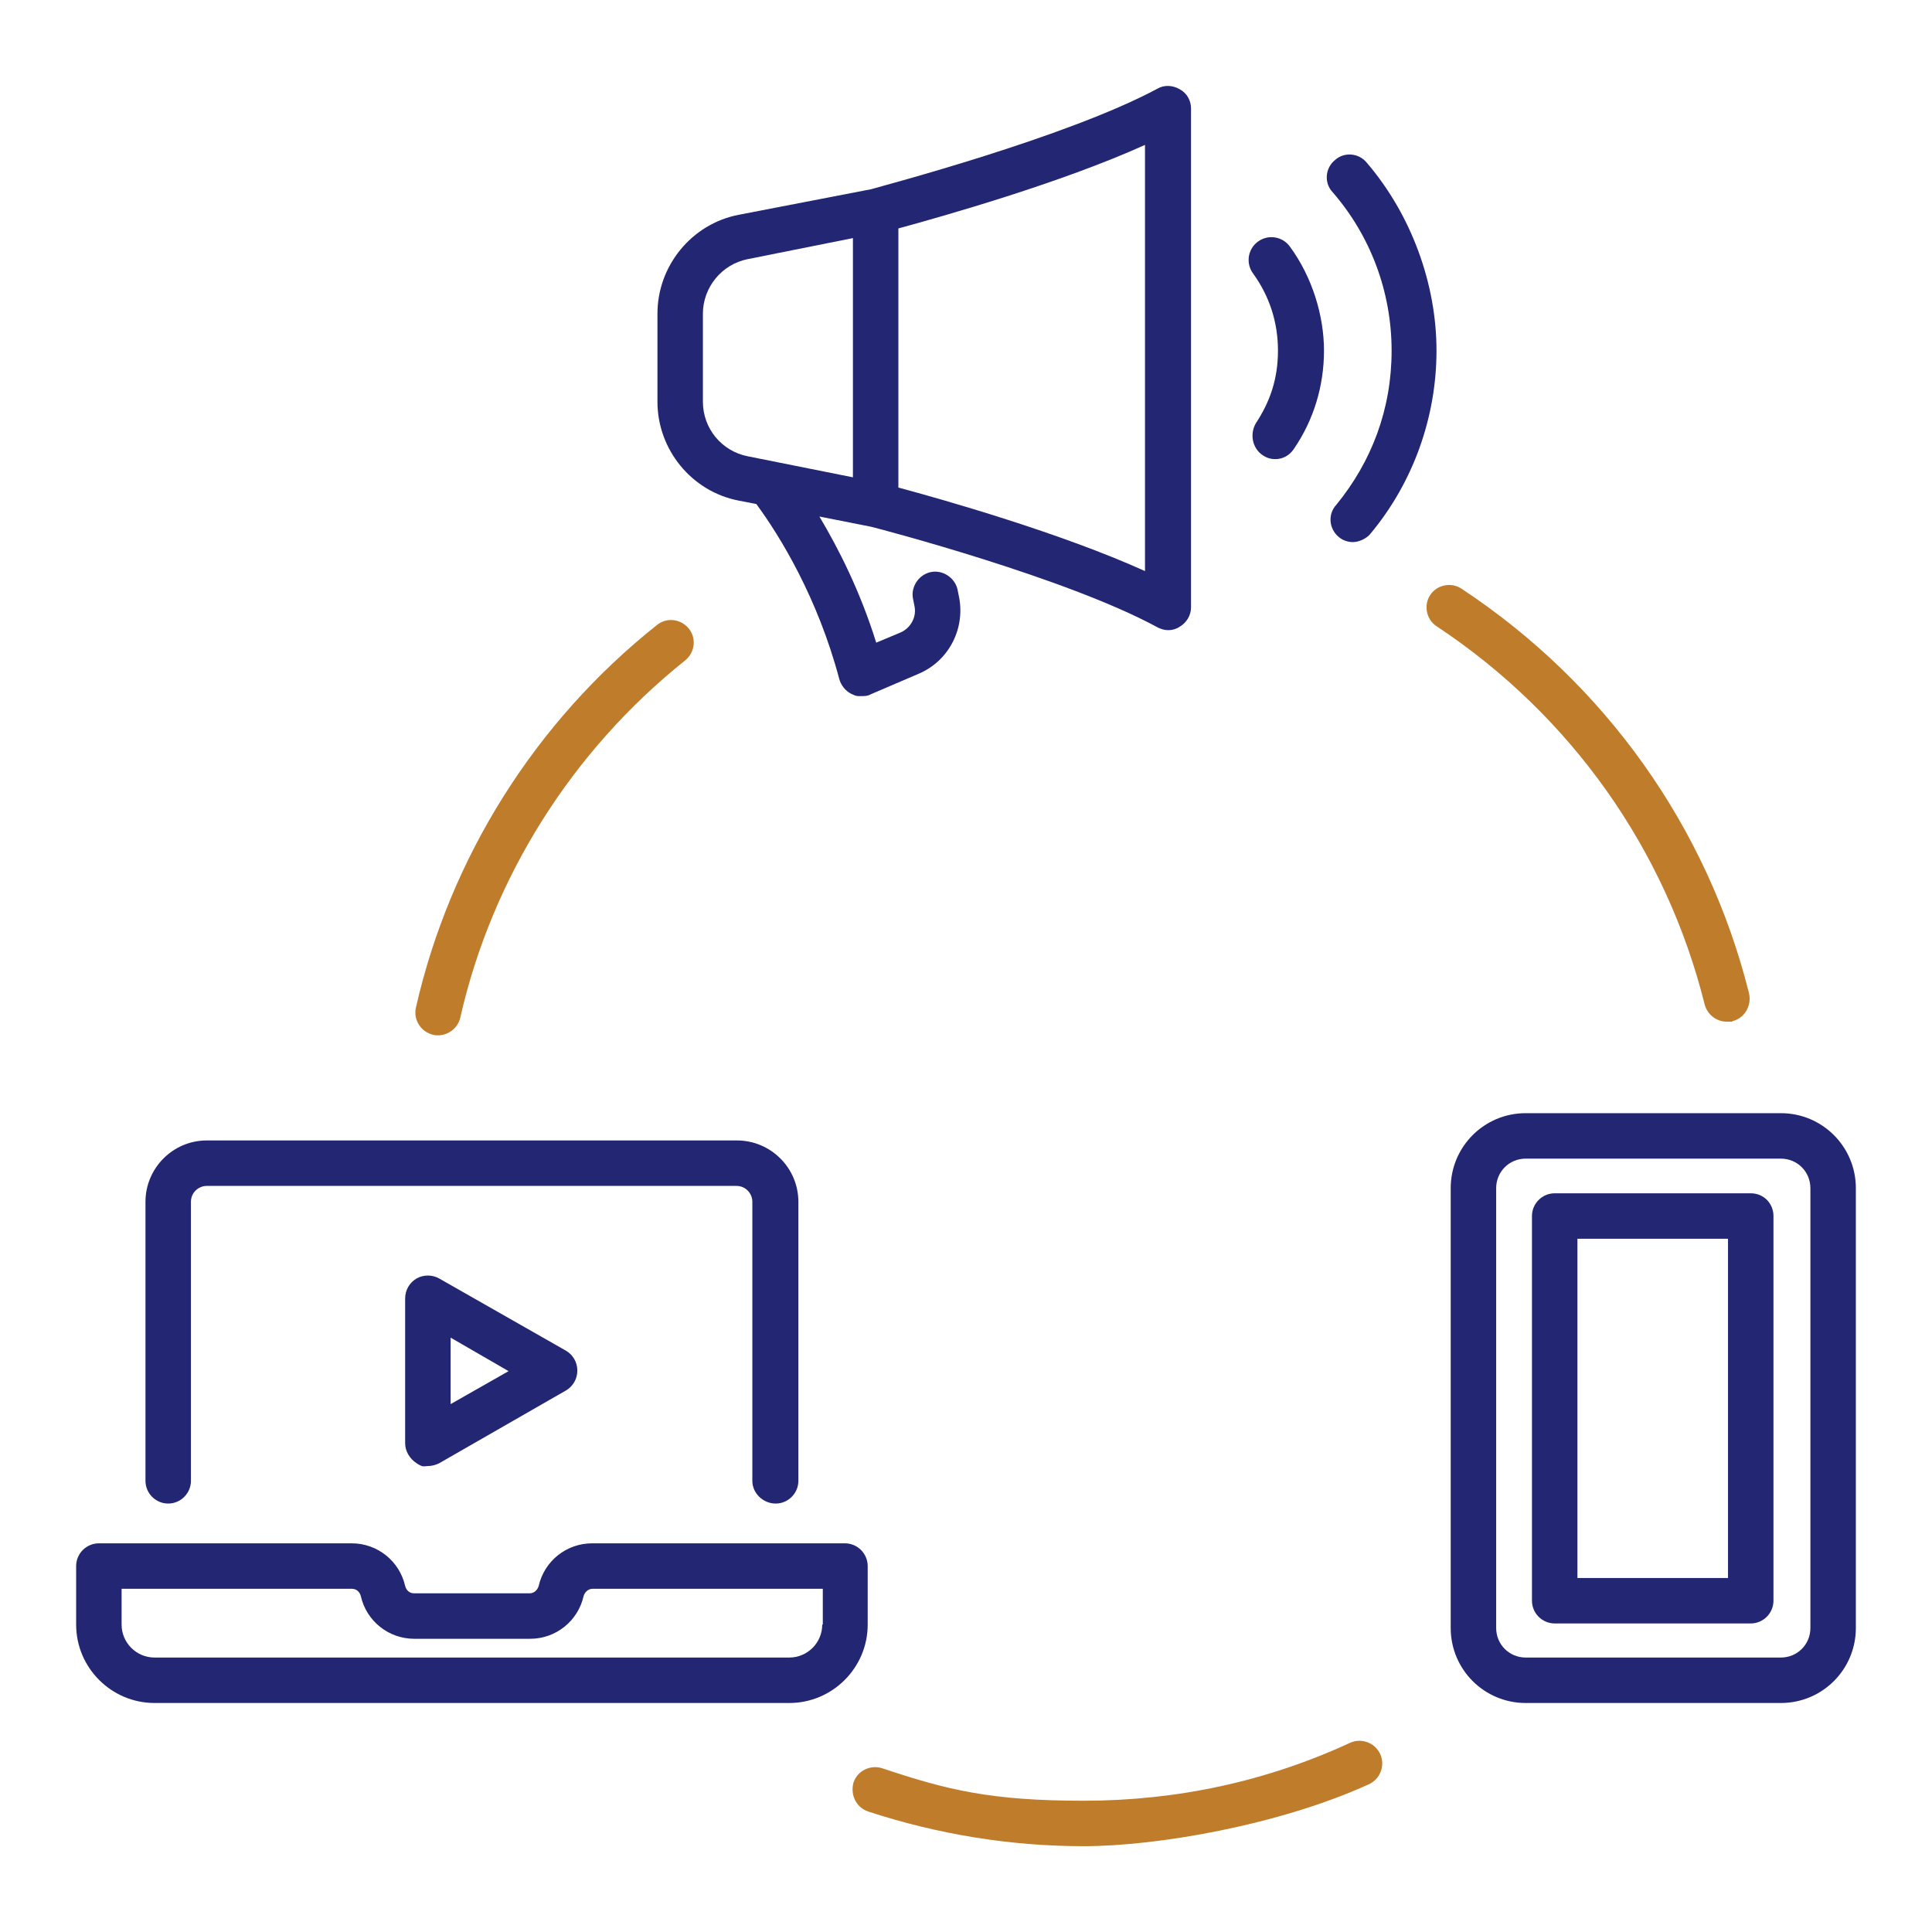 <svg viewBox="0 0 340 340" version="1.1" xmlns="http://www.w3.org/2000/svg" id="icons">
  
  <defs>
    <style>
      .st0 {
        fill: #222673;
      }

      .st1 {
        fill: #bf7c2a;
      }
    </style>
  </defs>
  <path d="M136.5,264.6c2.2,0,4-1.8,4-4v-49.1c0-6-4.9-10.8-10.8-10.8H36.4c-6,0-10.8,4.9-10.8,10.8v49.1c0,2.2,1.8,4,4,4s4-1.8,4-4v-49.1c0-1.6,1.3-2.8,2.8-2.8h93.2c1.6,0,2.8,1.3,2.8,2.8v49.1c0,2.2,1.9,4,4.1,4Z" class="st0"></path>
  <path d="M152.7,275.6c0-2.2-1.8-4-4-4h-44.5c-4.5,0-8.4,3.1-9.4,7.5-.2.7-.8,1.3-1.6,1.3h-20.3c-.8,0-1.4-.5-1.6-1.3-1-4.4-4.9-7.5-9.4-7.5H17.4c-2.2,0-4,1.8-4,4v10.3c0,7.6,6.2,13.8,13.8,13.8h111.7c7.6,0,13.8-6.2,13.8-13.8v-10.3ZM144.7,285.9c0,3.2-2.6,5.8-5.8,5.8H27.2c-3.2,0-5.8-2.6-5.8-5.8v-6.3h40.5c.8,0,1.4.5,1.6,1.3,1,4.4,4.9,7.5,9.4,7.5h20.4c4.5,0,8.4-3.1,9.4-7.5h0c.2-.7.8-1.3,1.6-1.3h40.5v6.3h-.1Z" class="st0"></path>
  <path d="M77.3,225c-1.2-.7-2.8-.7-4,0s-2,2-2,3.5v25.5c0,1.4.8,2.7,2,3.5s1.3.5,2,.5,1.4-.2,2-.5l22.3-12.8c1.2-.7,2-2,2-3.5s-.8-2.8-2-3.5l-22.3-12.7ZM79.3,247.1v-11.7l10.2,5.9-10.2,5.8Z" class="st0"></path>
  <path d="M313.4,195.9h-44.9c-7.3,0-13.2,5.9-13.2,13.2v77.4c0,7.3,5.9,13.2,13.2,13.2h44.9c7.3,0,13.2-5.9,13.2-13.2v-77.4c0-7.3-5.9-13.2-13.2-13.2ZM318.6,286.5c0,2.9-2.3,5.2-5.2,5.2h-44.9c-2.9,0-5.2-2.3-5.2-5.2v-77.4c0-2.9,2.3-5.2,5.2-5.2h44.9c2.9,0,5.2,2.3,5.2,5.2v77.4Z" class="st0"></path>
  <path d="M308.1,210h-34.5c-2.2,0-4,1.8-4,4v67.7c0,2.2,1.8,4,4,4h34.5c2.2,0,4-1.8,4-4v-67.7c0-2.2-1.7-4-4-4ZM304.1,277.7h-26.5v-59.7h26.5v59.7Z" class="st0"></path>
  <path d="M130,37.8c-8.3,1.6-14.3,9-14.3,17.4v15.5c0,8.4,6,15.8,14.3,17.4l3.1.6c4.2,5.7,10.8,16.5,14.6,30.8.3,1.1,1.1,2.1,2.1,2.6s1.2.4,1.8.4,1.1,0,1.6-.3l8.4-3.6c5.5-2.3,8.4-8.2,7.1-13.9l-.2-1c-.5-2.1-2.7-3.5-4.8-3s-3.5,2.7-3,4.8l.2,1c.5,2-.6,4-2.4,4.8l-4.3,1.8c-2.8-9-6.6-16.5-10-22.2l9.1,1.8c2,.5,34.4,9,50.4,17.7.6.3,1.2.5,1.9.5s1.4-.2,2-.6c1.2-.7,2-2,2-3.4V19.1c0-1.4-.7-2.7-2-3.4-1.2-.7-2.7-.8-3.9-.1-16,8.6-48.4,17.1-50.4,17.7l-23.3,4.5ZM150.1,84l-18.5-3.7c-4.6-.9-7.9-4.9-7.9-9.6v-15.5c0-4.6,3.3-8.7,7.9-9.6l18.5-3.7v42.1ZM158.1,40.2c7.7-2.1,28.6-8,43.4-14.7v75c-14.8-6.7-35.6-12.6-43.4-14.7v-45.6Z" class="st0"></path>
  <path d="M222.2,80.1c.7.5,1.5.7,2.2.7,1.3,0,2.5-.6,3.3-1.8,3.5-5.1,5.3-11.1,5.3-17.3s-2.1-13-6-18.3c-1.3-1.8-3.8-2.2-5.6-.9s-2.2,3.8-.9,5.6c2.9,4,4.4,8.6,4.4,13.6s-1.4,9-3.9,12.8c-1.1,1.9-.6,4.4,1.2,5.6Z" class="st0"></path>
  <path d="M235.6,94.5c.7.6,1.6.9,2.5.9s2.3-.5,3.1-1.5c7.5-9,11.6-20.5,11.6-32.2s-4.4-23.9-12.3-33.1c-1.4-1.7-4-1.9-5.6-.4-1.7,1.4-1.9,4-.4,5.6,6.7,7.7,10.4,17.6,10.4,27.9s-3.5,19.5-9.7,27.1c-1.6,1.7-1.3,4.3.4,5.7Z" class="st0"></path>
  <path d="M73.2,177.3c-.5,2.2.9,4.3,3,4.8.3.1.6.1.9.1,1.8,0,3.5-1.3,3.9-3.1,5.6-24.7,19.7-47,39.6-62.9,1.7-1.4,2-3.9.6-5.6s-3.9-2-5.6-.6c-21.4,17-36.4,40.9-42.4,67.3Z" class="st1"></path>
  <path d="M152.8,318.8c12.2,4,25,6.1,37.9,6.1s34.4-3.7,50.2-10.9c2-.9,2.9-3.3,2-5.3s-3.3-2.9-5.3-2c-14.7,6.8-30.5,10.2-46.9,10.2s-24-1.9-35.4-5.7c-2.1-.7-4.4.4-5.1,2.5-.6,2.2.5,4.4,2.6,5.1Z" class="st1"></path>
  <path d="M257.2,103.6c-1.8-1.2-4.3-.7-5.5,1.1-1.2,1.8-.7,4.3,1.1,5.5,23.6,15.6,40.4,39.3,47.2,66.6.5,1.8,2.1,3,3.9,3s.6,0,1-.1c2.1-.5,3.4-2.7,2.9-4.9-7.3-29.2-25.3-54.5-50.6-71.2Z" class="st1"></path>
</svg>
